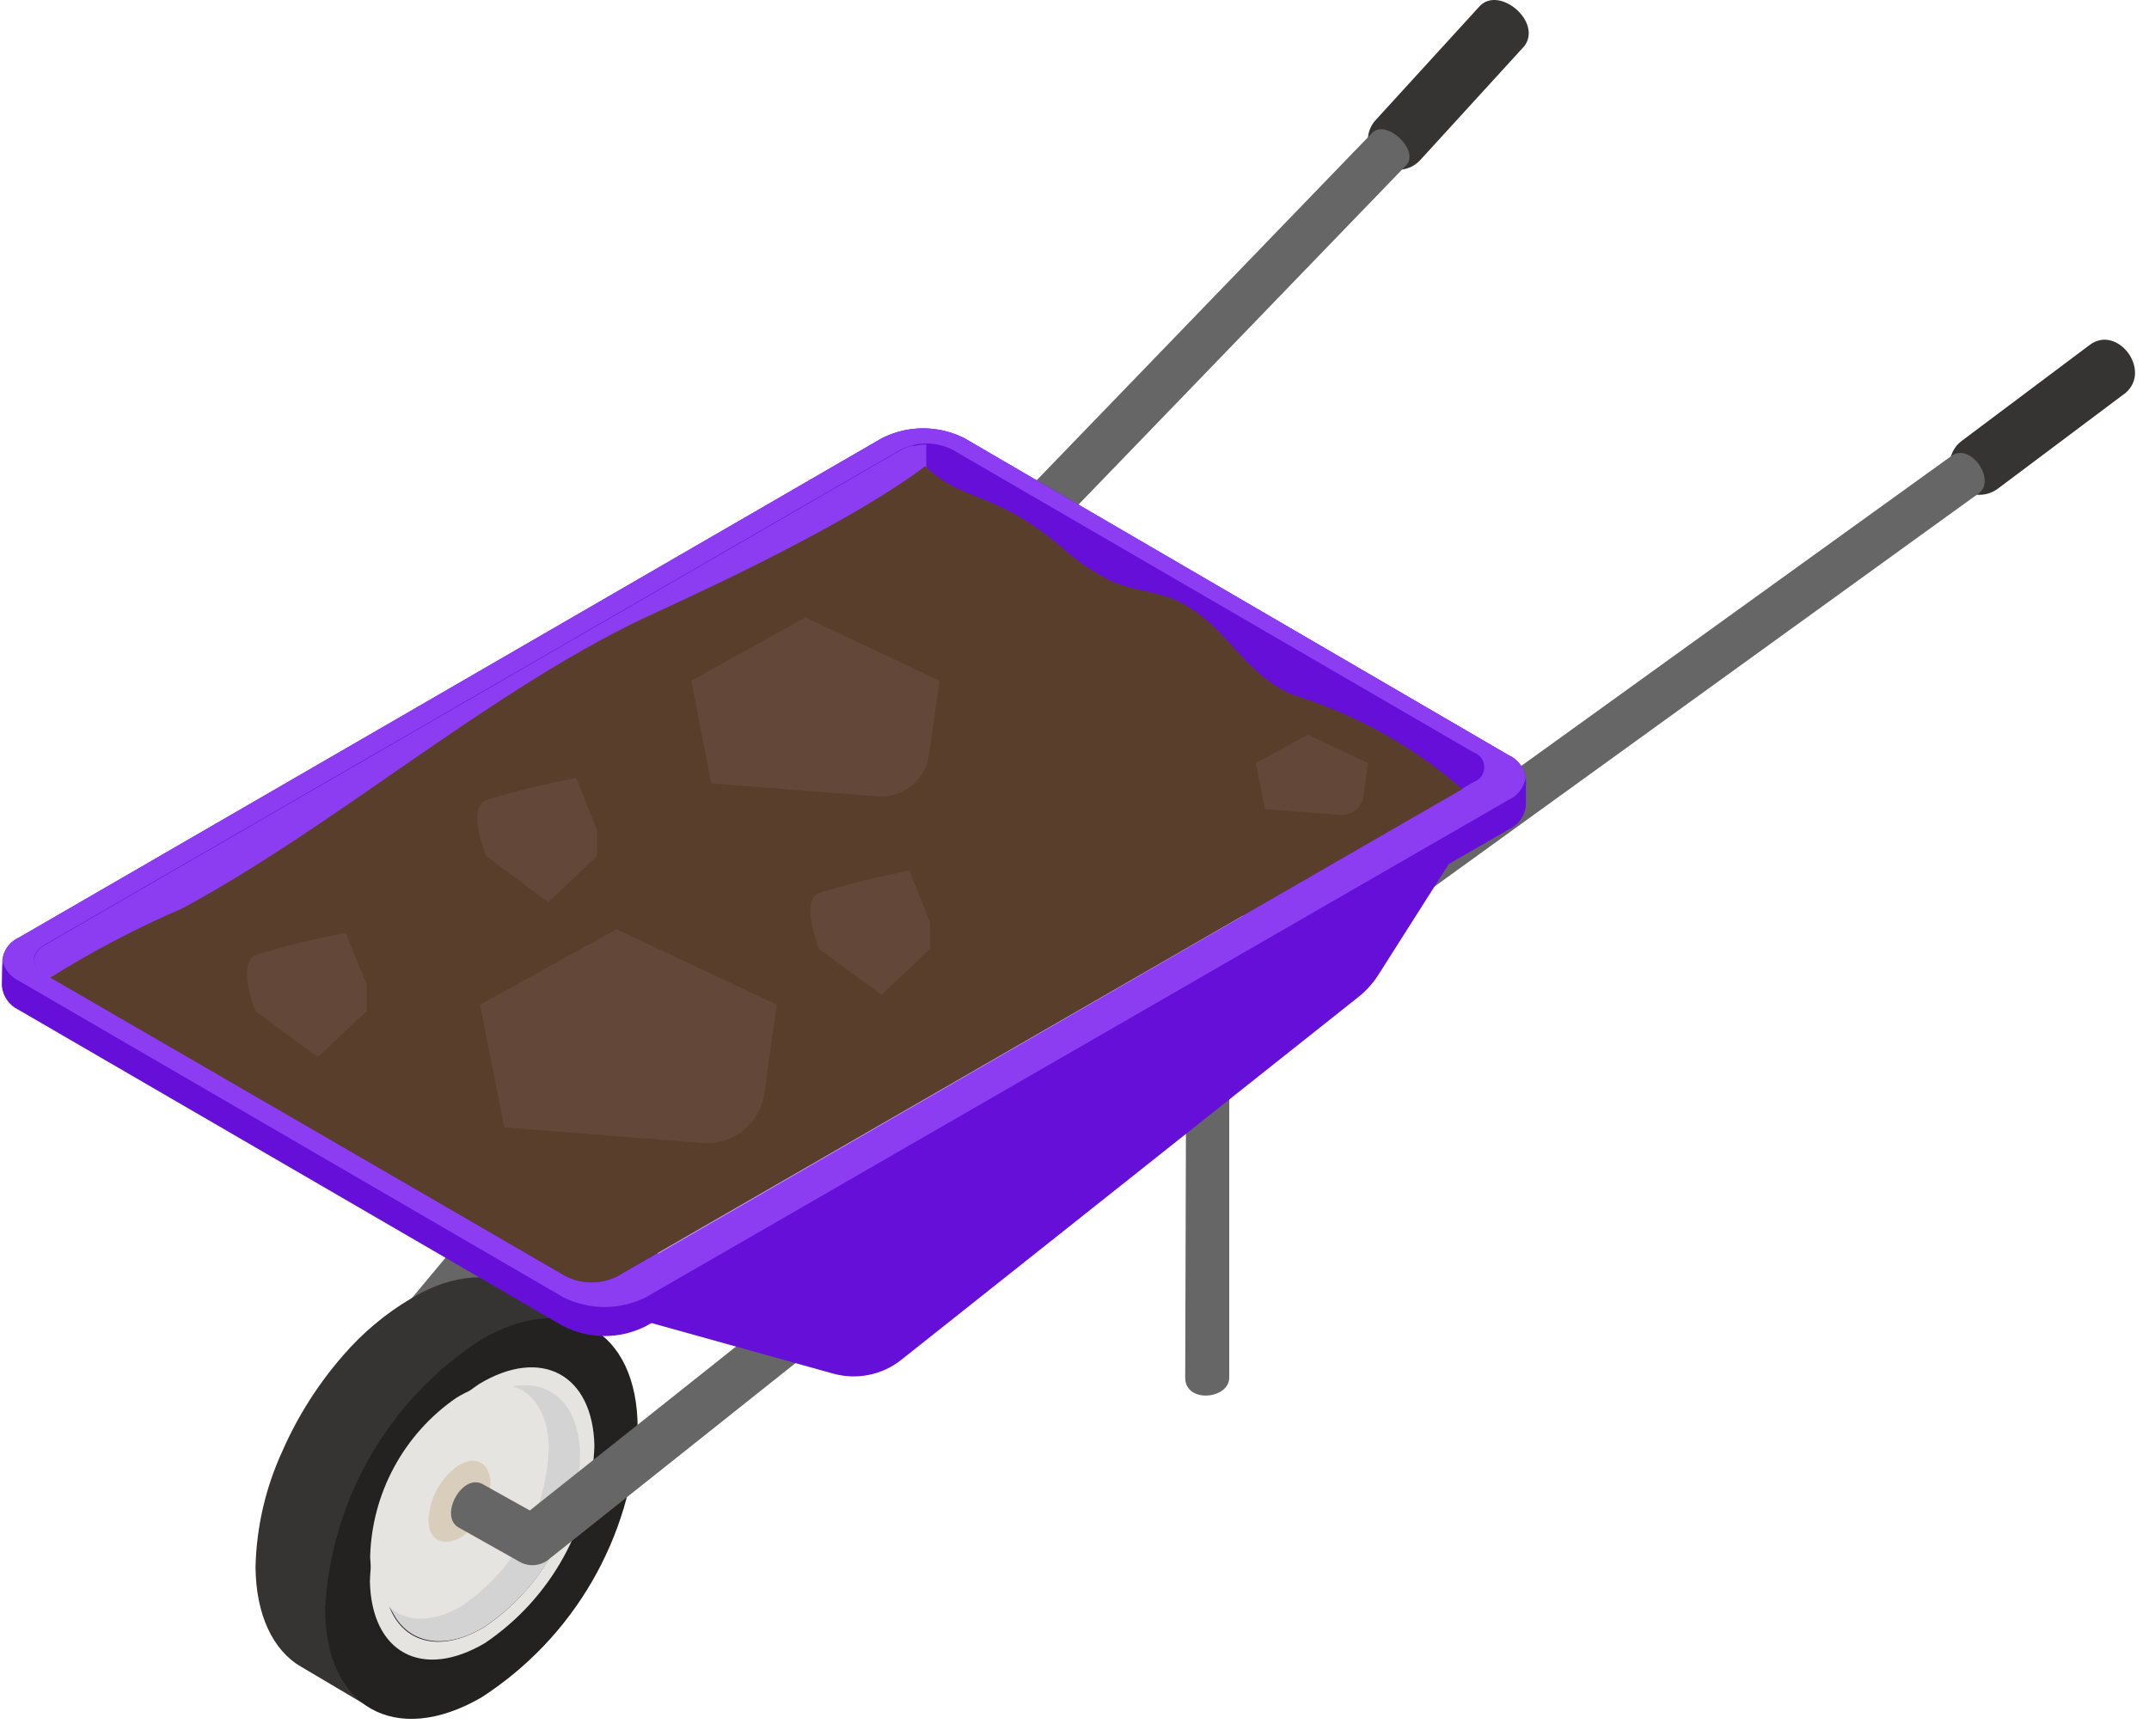 <svg xmlns="http://www.w3.org/2000/svg" width="99" height="80" viewBox="0 0 99 80">
  <g fill="none">
    <path fill="#353433" d="M91.2 22.8C91.498 22.797 91.788 22.7 92.028 22.524L97.932 18.096C99.132 17.04 97.536 14.952 96.276 15.888L90.372 20.316C89.897 20.672 89.703 21.293 89.891 21.856 90.079 22.42 90.606 22.8 91.2 22.8L91.2 22.8zM64.404 7.824C64.791 7.826 65.161 7.665 65.424 7.38L70.224 2.124C71.052 1.02 69.12-.636 68.196.252L63.396 5.508C63.013 5.906 62.907 6.496 63.128 7.002 63.348 7.509 63.852 7.833 64.404 7.824L64.404 7.824z"/>
    <path fill="#666" d="M43.308 54.588L89.928 20.988C90.828 20.4 91.992 22.188 91.128 22.752L44.568 56.4C44.386 56.53 44.168 56.601 43.944 56.604 43.592 56.604 43.261 56.434 43.056 56.148 42.872 55.911 42.795 55.609 42.843 55.313 42.89 55.017 43.059 54.755 43.308 54.588zM25.908 44.76L63.216 6.12C63.852 5.46 65.436 6.936 64.776 7.62L27.468 46.26C27.262 46.469 26.982 46.59 26.688 46.596 26.405 46.594 26.134 46.482 25.932 46.284 25.724 46.086 25.605 45.814 25.6 45.527 25.596 45.24 25.707 44.964 25.908 44.76z"/>
    <path fill="#666" d="M55.332 42.072C55.862 41.888 56.441 42.167 56.628 42.696L56.628 63.48C56.628 64.476 54.6 64.68 54.6 63.48L54.66 43.368C54.57 43.107 54.591 42.821 54.718 42.576 54.845 42.331 55.067 42.149 55.332 42.072L55.332 42.072zM14.604 65.064L34.896 40.692C35.311 40.233 36.008 40.165 36.504 40.536 36.97 40.953 37.038 41.658 36.66 42.156L17.232 65.484 18.624 66.288C18.991 66.595 19.141 67.09 19.005 67.549 18.87 68.008 18.475 68.342 18 68.4 17.797 68.401 17.599 68.347 17.424 68.244L14.856 66.768C14.578 66.586 14.388 66.297 14.331 65.969 14.274 65.642 14.355 65.305 14.556 65.04L14.604 65.064z"/>
    <g transform="translate(10.8 58.8)">
      <path fill="#353433" d="M2.22,8.04 C2.918,6.453 3.853,4.98 4.992,3.672 C5.889,2.627 6.951,1.735 8.136,1.032 C10.128,-0.168 11.94,-0.168 13.236,0.528 L16.488,2.4 L6.312,19.92 L3.072,18 C1.776,17.256 0.984,15.6 0.972,13.392 C1.017,11.541 1.442,9.72 2.22,8.04 Z"/>
      <path fill="#232221" d="M11.376,2.916 C15.348,0.636 18.576,2.472 18.576,7.02 C18.302,12.067 15.624,16.677 11.376,19.416 C7.416,21.708 4.176,19.872 4.176,15.312 C4.456,10.267 7.132,5.659 11.376,2.916 L11.376,2.916 Z"/>
    </g>
    <path fill="#232221" d="M22.188,63.876 C25.116,62.184 27.504,63.54 27.504,66.9 C27.313,70.625 25.35,74.033 22.224,76.068 C19.284,77.76 16.908,76.392 16.896,73.032 C17.09,69.308 19.058,65.903 22.188,63.876 L22.188,63.876 Z" opacity=".2" style="mix-blend-mode:multiply"/>
    <g transform="translate(16.8 63.6)">
      <path fill="#D3D3D3" d="M7.728,0.132 L7.524,0.132 L6.216,0.276 C6.216,0.276 5.928,0.276 6.132,0.372 C7.068,0.624 7.692,1.572 7.728,2.976 C7.626,5.689 6.235,8.19 3.984,9.708 C3.065,10.457 1.747,10.457 0.828,9.708 C0.684,9.564 0.912,10.044 0.912,10.044 L1.344,10.8 C2.1,12.156 3.744,12.456 5.532,11.352 C8.199,9.555 9.842,6.587 9.948,3.372 C9.912,1.344 9.24,0.084 7.728,0.132 Z"/>
      <path fill="#E5E4E1" d="M4.212,0.816 C1.8,2.484 0.329,5.204 0.252,8.136 C0.348,10.764 2.256,11.736 4.524,10.368 C6.939,8.702 8.411,5.981 8.484,3.048 C8.4,0.408 6.48,-0.588 4.212,0.816 Z"/>
      <path fill="#AA7B26" d="M1.908,0.336 C1.079,0.917 0.572,1.856 0.54,2.868 C0.54,3.792 1.236,4.068 2.028,3.648 C2.861,3.064 3.368,2.121 3.396,1.104 C3.36,0.192 2.7,-0.156 1.908,0.336 Z" opacity=".2" transform="translate(2.4 3.6)"/>
    </g>
    <path fill="#E5E4E1" d="M22.08,63.768 C19.043,65.821 17.17,69.201 17.04,72.864 C17.112,76.152 19.44,77.424 22.344,75.708 C25.377,73.658 27.25,70.283 27.384,66.624 C27.312,63.324 24.936,62.052 22.08,63.768 Z M22.08,64.5 C24.588,62.988 26.664,64.116 26.724,67.008 C26.614,70.218 24.972,73.181 22.308,74.976 C19.8,76.488 17.712,75.372 17.652,72.48 C17.765,69.264 19.411,66.297 22.08,64.5 L22.08,64.5 Z"/>
    <path fill="#666" d="M22.26,68.4 L24.408,69.6 L50.064,49.2 C50.566,48.835 51.263,48.913 51.672,49.38 C52.044,49.884 51.966,50.59 51.492,51 L25.2,71.916 C24.844,72.157 24.386,72.189 24,72 L21.12,70.38 C20.208,69.852 21.3,67.836 22.26,68.4 Z"/>
    <path fill="#660FD8" d="M68.172,37.56 L63.516,44.892 C63.262,45.295 62.942,45.652 62.568,45.948 L41.544,62.64 C40.652,63.36 39.466,63.601 38.364,63.288 L28.404,60.516 L68.172,37.56 Z"/>
    <path fill="#660FD8" d="M0.108,44.4 C0.095,43.881 0.399,43.406 0.876,43.2 L40.62,20.196 C41.819,19.585 43.237,19.585 44.436,20.196 L69.504,34.8 C69.947,35 70.249,35.421 70.296,35.904 L70.296,37.104 C70.253,37.592 69.95,38.018 69.504,38.22 L29.76,61.104 C28.561,61.715 27.143,61.715 25.944,61.104 L0.864,46.536 C0.428,46.331 0.131,45.912 0.084,45.432 C0.084,45.432 0.096,44.4 0.108,44.4 Z"/>
    <path fill="#8C3DF2" d="M0.876,43.2 L40.62,20.196 C41.819,19.585 43.237,19.585 44.436,20.196 L69.504,34.8 C69.923,34.988 70.218,35.377 70.284,35.832 C70.21,36.28 69.917,36.663 69.504,36.852 L29.76,59.772 C28.56,60.377 27.144,60.377 25.944,59.772 L0.864,45.192 C0.482,45.007 0.204,44.658 0.108,44.244 C0.164,43.786 0.455,43.39 0.876,43.2 L0.876,43.2 Z"/>
    <path fill="#660FD8" d="M2.064,43.524 L41.484,20.724 C42.238,20.339 43.13,20.339 43.884,20.724 L67.884,34.668 C68.179,34.765 68.379,35.041 68.379,35.352 C68.379,35.663 68.179,35.939 67.884,36.036 L28.452,58.8 C27.698,59.185 26.806,59.185 26.052,58.8 L2.052,44.844 C1.404,44.52 1.404,43.908 2.064,43.524 Z"/>
    <polygon fill="#EFEBE5" points="37.308 30.684 57.264 42.204 30.324 57.768 14.304 48.504" opacity=".6"/>
    <path fill="#8C3DF2" d="M42.072,20.556 C42.268,20.508 42.47,20.483 42.672,20.484 L42.672,22.38 C42.672,22.58 42.614,22.776 42.504,22.944 L37.452,30.768 L14.652,48.768 L4.056,46.116 L2.064,44.916 C1.416,44.544 1.416,43.932 2.064,43.548 L41.484,20.748 C41.657,20.65 41.842,20.577 42.036,20.532 L42.072,20.556 Z"/>
    <path fill="#593E2C" d="M8.4,41.856 C15.348,38.112 22.32,32.04 29.424,28.596 C30.504,28.068 38.64,24.492 42.624,21.48 C44.364,23.172 45.804,22.584 48.888,25.2 C49.603,25.856 50.412,26.402 51.288,26.82 C52.236,27.216 53.304,27.252 54.228,27.684 C56.496,28.74 57.264,31.08 59.592,32.028 C62.457,32.916 65.105,34.392 67.368,36.36 L28.452,58.8 C27.698,59.185 26.806,59.185 26.052,58.8 L2.316,45.048 C4.259,43.83 6.293,42.763 8.4,41.856 Z"/>
    <path fill="#634738" d="M35.208 50.4L35.784 46.296 28.404 42.816 22.116 46.296 23.232 51.948 32.376 52.668C33.768 52.771 35.004 51.781 35.208 50.4zM42.792 34.8L43.284 31.368 37.104 28.452 31.848 31.368 32.772 36.096 40.428 36.696C41.594 36.79 42.631 35.958 42.792 34.8L42.792 34.8zM62.808 36.696L63.024 35.16 60.252 33.852 57.852 35.16 58.272 37.284 61.704 37.548C61.963 37.582 62.226 37.511 62.433 37.351 62.64 37.191 62.775 36.956 62.808 36.696zM11.772 46.596C11.772 46.596 10.884 44.388 11.772 44.004 13.137 43.591 14.523 43.251 15.924 42.984L16.896 45.384 16.896 46.584 14.64 48.708 11.772 46.596zM37.728 43.728C37.728 43.728 36.84 41.52 37.728 41.148 39.097 40.732 40.487 40.388 41.892 40.116L42.852 42.516 42.852 43.716 40.608 45.84 37.728 43.728zM22.392 39.444C22.392 39.444 21.492 37.236 22.392 36.864 23.757 36.45 25.143 36.109 26.544 35.844L27.504 38.244 27.504 39.444 25.26 41.568 22.392 39.444z"/>
  </g>
</svg>
